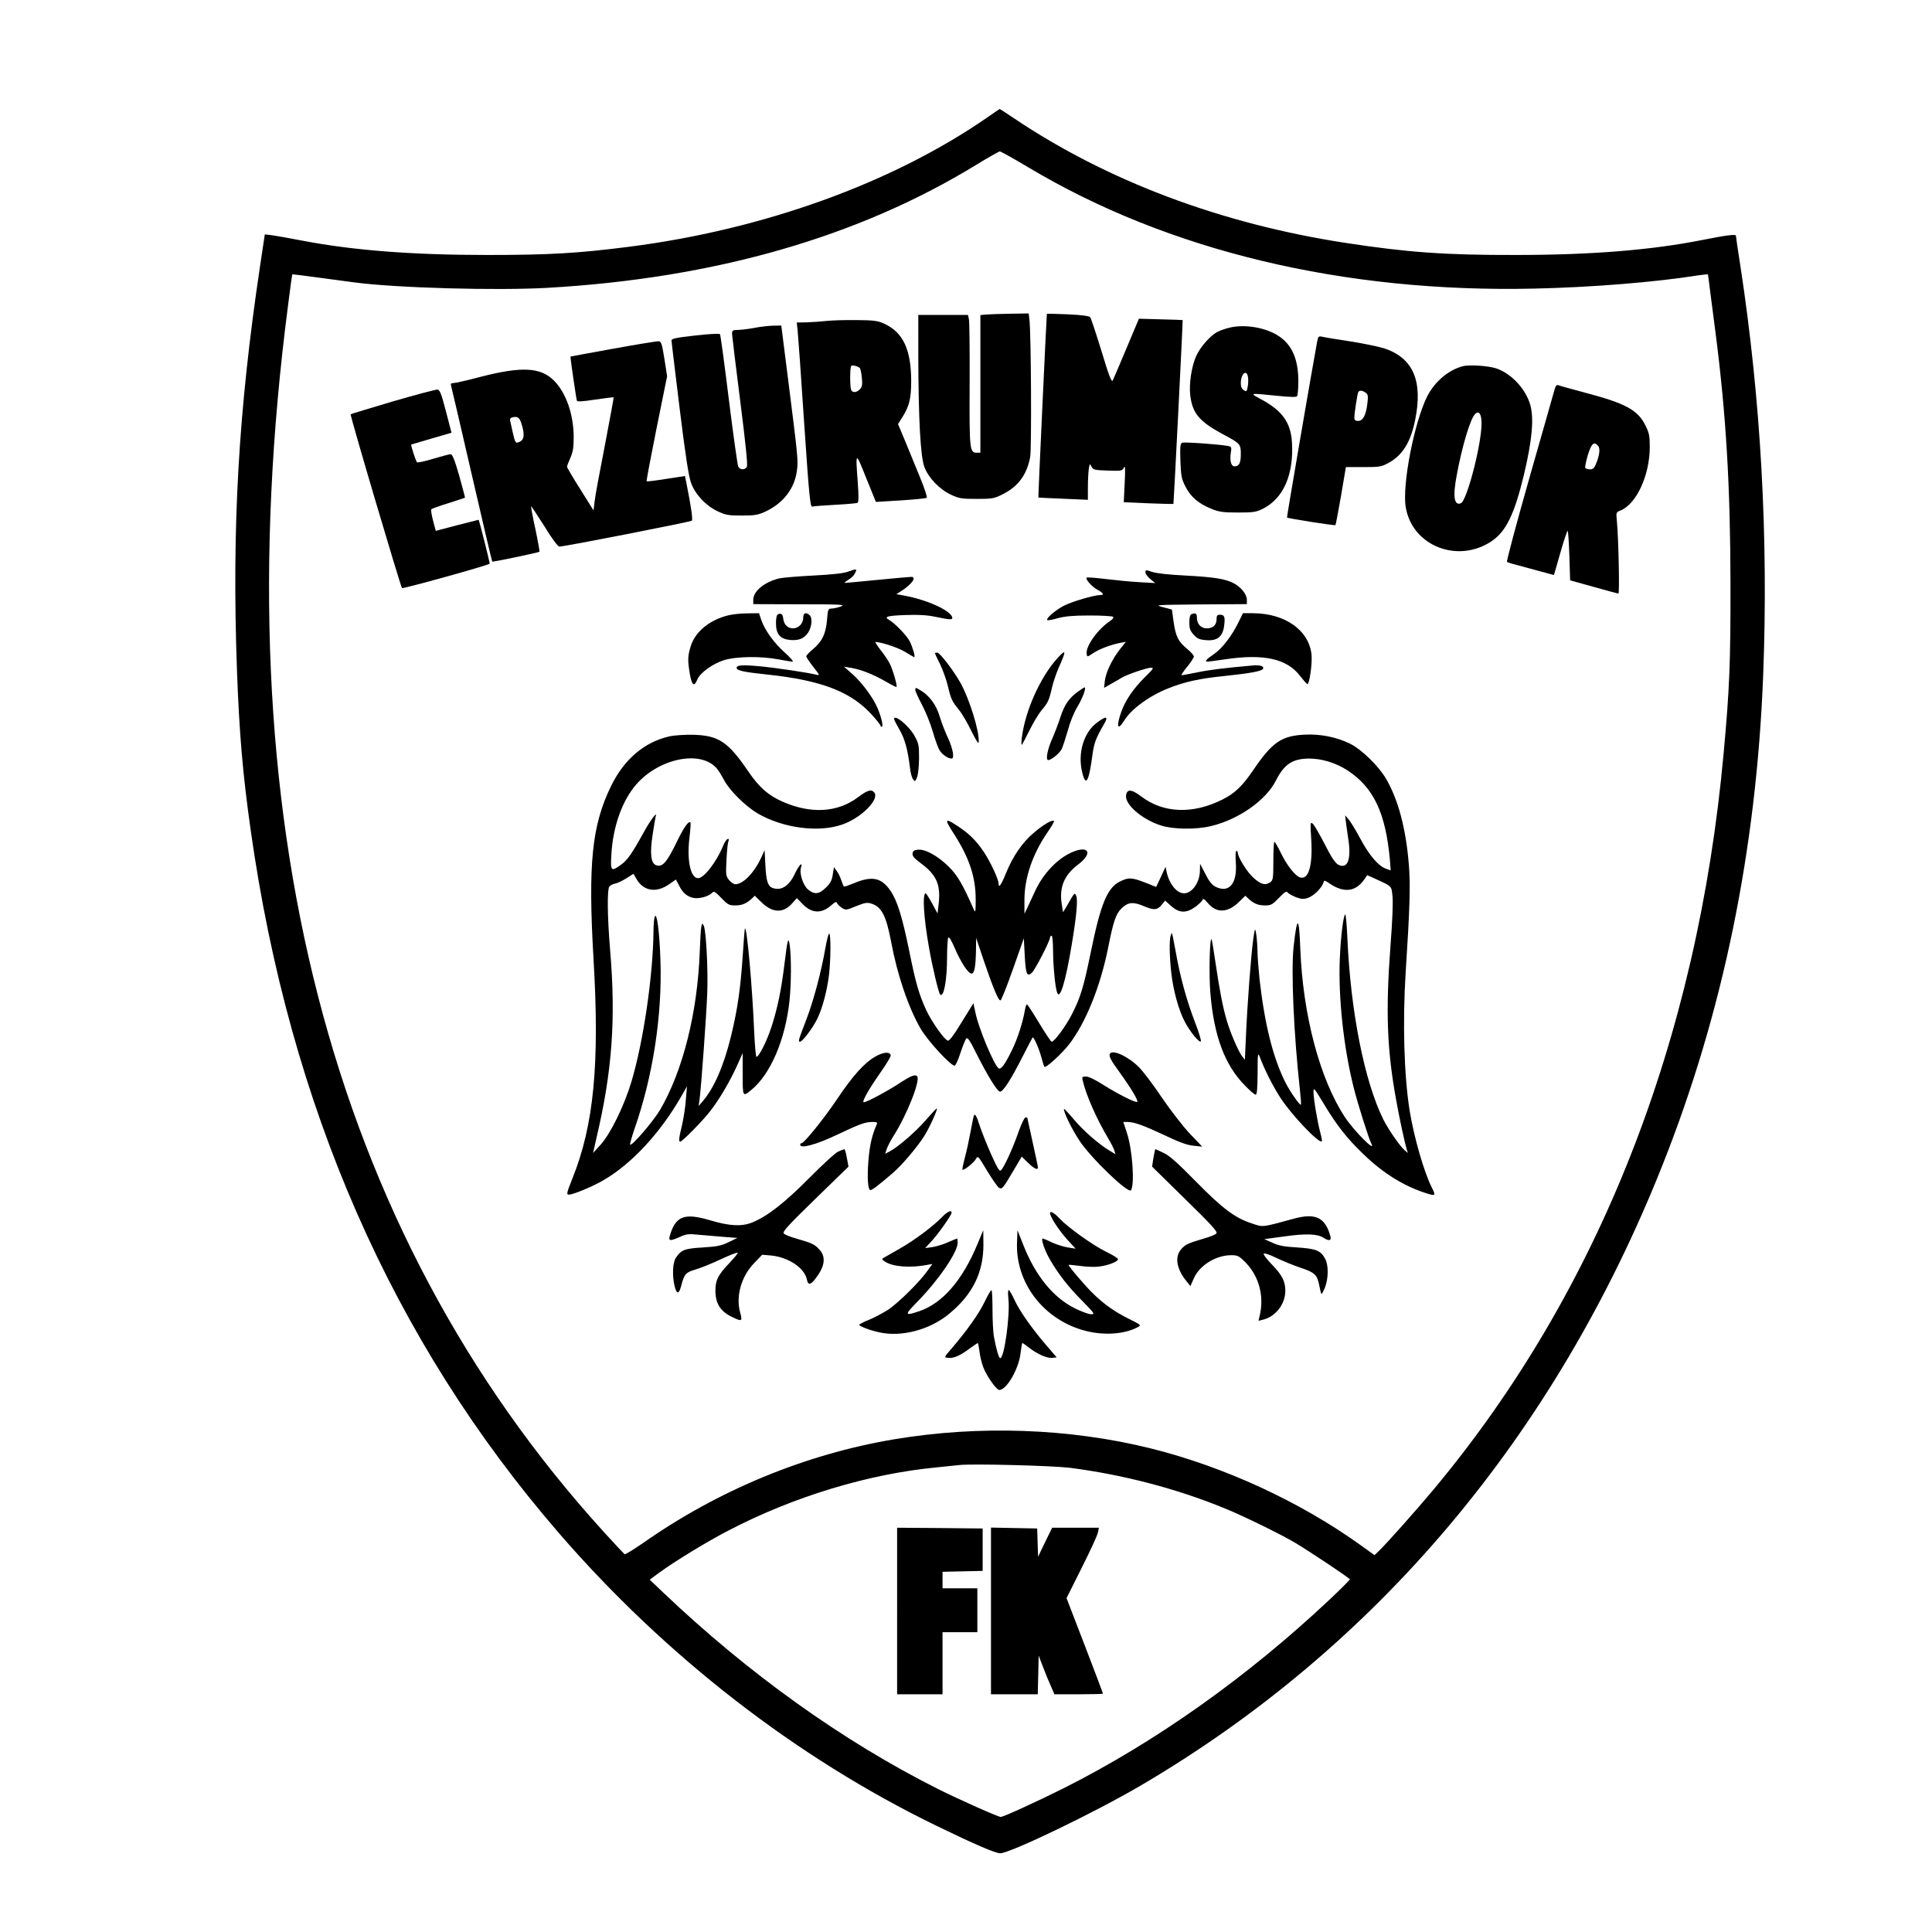 <?xml version="1.0" encoding="UTF-8" standalone="yes"?>
<svg version="1.0" xmlns="http://www.w3.org/2000/svg" width="100mm" height="100mm" viewBox="0 0 1113 1276" preserveAspectRatio="xMidYMid meet">
  <g transform="translate(0,1276) scale(0.1,-0.1)" fill="#000000" stroke="none">
    <path d="M5705 11984 c-627 -434 -1480 -741 -2367 -854 -336 -43 -528 -54
-933 -54 -496 0 -884 30 -1220 94 -82 16 -173 32 -201 36 l-50 6 -32 -213
c-142 -950 -186 -1714 -152 -2664 15 -414 38 -688 91 -1060 257 -1822 934
-3367 2035 -4640 704 -814 1571 -1486 2497 -1935 249 -121 386 -180 418 -180
65 0 622 268 924 445 1563 916 2742 2317 3450 4100 399 1005 620 2078 665
3235 35 911 -15 1816 -150 2700 -17 106 -30 198 -30 203 0 12 -66 3 -227 -29
-335 -66 -729 -98 -1228 -98 -466 -1 -714 17 -1125 80 -821 126 -1573 409
-2190 824 -49 33 -91 60 -92 60 -2 0 -39 -25 -83 -56z m273 -330 c922 -551
2082 -829 3342 -800 375 8 804 43 1078 87 36 5 66 8 67 7 1 -2 7 -46 13 -98 7
-52 23 -180 37 -285 70 -543 98 -1015 99 -1655 1 -526 -6 -697 -45 -1123 -173
-1901 -824 -3554 -1912 -4860 -116 -139 -323 -372 -370 -415 l-24 -23 -89 64
c-402 289 -903 520 -1389 641 -536 133 -1135 154 -1695 60 -585 -98 -1161
-336 -1658 -685 -63 -43 -117 -77 -122 -74 -4 3 -66 69 -137 147 -1816 1999
-2522 4740 -2086 8098 14 113 27 206 28 208 1 1 85 -9 186 -23 101 -14 202
-27 224 -30 281 -37 936 -55 1275 -36 1106 63 2056 336 2835 814 77 47 146 86
153 87 7 0 93 -48 190 -106z m272 -8588 c351 -45 708 -138 1026 -269 121 -49
363 -168 459 -224 100 -60 365 -236 365 -244 0 -4 -60 -64 -132 -132 -545
-513 -1152 -943 -1761 -1249 -185 -92 -395 -188 -413 -188 -17 0 -275 115
-413 184 -631 317 -1255 764 -1820 1302 l-85 81 64 47 c103 75 309 201 453
276 431 225 927 376 1382 419 61 6 126 13 145 15 86 10 612 -4 730 -18z"/>
    <path d="M5703 10683 l-43 -4 0 -455 0 -454 -25 0 c-46 0 -48 23 -46 455 1
220 -1 412 -5 428 l-6 27 -164 0 -164 0 0 -272 c1 -412 14 -662 40 -732 27
-72 100 -148 177 -184 52 -24 69 -27 168 -27 101 0 115 2 169 29 104 51 163
129 185 248 10 54 6 816 -5 906 l-5 42 -117 -2 c-64 -1 -136 -3 -159 -5z"/>
    <path d="M6099 10687 c-2 -10 -58 -1211 -56 -1213 1 -1 75 -4 165 -8 l162 -7
0 83 c0 46 3 100 6 121 6 36 7 37 18 15 11 -21 19 -23 107 -26 91 -3 96 -2
107 20 8 18 10 -7 5 -103 l-6 -126 163 -7 c89 -4 164 -5 165 -4 2 3 63 1211
61 1214 -1 1 -66 3 -145 5 l-144 4 -82 -195 c-45 -108 -86 -203 -91 -213 -8
-13 -25 31 -74 194 -36 116 -69 217 -75 224 -7 8 -56 15 -147 19 -76 3 -138 5
-139 3z"/>
    <path d="M4640 10640 c-36 -4 -94 -8 -129 -9 l-64 -1 6 -52 c3 -29 23 -304 43
-611 33 -486 40 -556 54 -553 8 3 76 8 152 12 75 4 141 10 147 13 7 5 8 45 1
136 -15 206 -15 205 55 30 l65 -160 164 10 c90 6 168 13 172 18 4 4 -16 65
-45 135 -29 70 -73 177 -98 239 l-47 112 32 51 c43 70 55 119 55 236 -1 207
-54 319 -178 376 -43 20 -68 23 -185 24 -74 1 -164 -2 -200 -6z m223 -310 c5
-4 11 -33 14 -64 5 -46 2 -60 -12 -76 -22 -24 -51 -26 -59 -4 -8 21 -8 149 1
157 7 8 43 -1 56 -13z"/>
    <path d="M4165 10594 c-38 -7 -87 -13 -107 -13 -35 -1 -38 -3 -38 -28 1 -16
25 -215 54 -443 35 -274 50 -421 44 -432 -11 -23 -45 -23 -57 0 -5 9 -33 208
-62 442 -29 234 -55 429 -59 433 -4 5 -78 1 -164 -9 -127 -14 -156 -21 -156
-33 0 -9 25 -212 54 -451 39 -316 60 -451 76 -492 28 -75 98 -149 175 -185 53
-25 71 -28 160 -28 87 0 107 4 157 27 115 54 191 151 206 268 10 66 7 91 -59
613 l-44 347 -55 -1 c-30 -1 -86 -7 -125 -15z"/>
    <path d="M7310 10597 c-30 -7 -68 -20 -85 -29 -48 -26 -112 -99 -139 -158 -31
-67 -49 -185 -40 -260 14 -118 59 -173 209 -254 123 -66 125 -68 125 -136 0
-58 -11 -80 -42 -80 -22 0 -32 38 -24 90 6 35 4 40 -16 44 -52 11 -289 28
-304 22 -14 -5 -16 -21 -13 -119 4 -103 7 -119 34 -172 35 -68 87 -112 172
-146 49 -20 77 -24 173 -24 102 0 121 3 164 24 137 68 206 225 194 438 -8 133
-64 211 -206 287 -77 41 -77 41 108 22 90 -9 127 -10 132 -2 4 6 8 50 8 97 0
145 -41 241 -129 299 -83 56 -221 80 -321 57z m118 -332 c2 -15 1 -43 -3 -61
-5 -30 -8 -32 -25 -21 -13 8 -20 23 -20 45 0 66 41 98 48 37z"/>
    <path d="M7885 10508 c-36 -193 -202 -1164 -200 -1166 6 -6 315 -55 320 -50 2
2 19 89 37 194 l32 189 116 0 c109 0 118 2 168 29 91 51 143 135 173 280 53
259 -12 411 -203 475 -35 11 -135 32 -223 46 -88 13 -172 27 -187 31 -24 5
-27 2 -33 -28z m320 -342 c15 -11 17 -21 11 -70 -9 -77 -29 -116 -61 -116 -19
0 -25 5 -25 23 0 25 18 146 25 165 6 16 27 15 50 -2z"/>
    <path d="M3235 10457 c-154 -28 -281 -51 -282 -52 -3 -1 37 -275 42 -291 2 -8
37 -6 122 7 65 10 119 16 121 15 1 -2 -25 -144 -58 -317 -34 -173 -65 -340
-68 -372 l-7 -58 -87 139 c-49 77 -88 144 -88 149 0 6 10 32 22 59 17 39 22
67 22 139 -1 150 -51 292 -130 371 -88 89 -214 95 -486 25 -86 -23 -166 -41
-178 -41 -16 0 -20 -5 -16 -17 3 -10 65 -274 137 -588 72 -313 133 -572 135
-574 3 -4 304 59 312 65 2 1 -10 69 -27 150 -18 81 -30 148 -28 150 1 2 40
-57 87 -131 49 -81 90 -135 99 -135 30 -1 866 163 875 171 8 7 -4 91 -35 245
l-10 50 -125 -19 c-68 -11 -126 -18 -128 -16 -3 2 27 159 65 349 l70 345 -18
115 c-16 101 -21 115 -38 116 -11 1 -146 -21 -300 -49z m-607 -492 c23 -70 20
-107 -8 -121 -30 -16 -32 -12 -50 66 -6 30 -14 63 -16 72 -3 10 2 18 13 21 35
9 48 1 61 -38z"/>
    <path d="M8845 10341 c-94 -25 -185 -102 -234 -199 -85 -169 -166 -583 -142
-730 41 -257 344 -377 568 -226 96 66 150 177 213 439 54 227 67 371 42 460
-29 104 -123 206 -222 241 -52 18 -181 27 -225 15z m125 -377 c0 -139 -97
-513 -137 -528 -44 -17 -54 44 -27 185 35 191 90 374 121 404 25 26 43 1 43
-61z"/>
    <path d="M9451 10183 c-6 -21 -80 -283 -166 -583 -85 -299 -151 -547 -147
-551 4 -3 27 -11 52 -17 25 -7 93 -25 151 -41 l107 -29 43 149 c23 82 45 146
48 143 3 -3 8 -78 11 -166 l5 -161 155 -43 c85 -24 159 -44 164 -44 8 0 1 356
-10 476 -6 60 -6 61 25 73 105 44 191 232 192 417 0 73 -4 94 -26 139 -51 106
-129 149 -392 219 -94 25 -177 48 -186 52 -12 4 -18 -4 -26 -33z m289 -368
c15 -17 9 -64 -14 -118 -11 -29 -21 -37 -40 -37 -14 0 -27 4 -31 10 -3 5 5 43
17 85 24 77 41 92 68 60z"/>
    <path d="M1780 10109 c-151 -45 -277 -83 -279 -85 -6 -5 329 -1136 339 -1148
6 -6 562 148 579 161 3 2 -66 276 -73 290 -1 0 -64 -16 -142 -36 l-141 -37
-18 68 c-10 38 -15 72 -11 75 4 4 55 22 113 40 59 19 108 35 109 36 1 1 -16
66 -38 145 -31 107 -45 142 -57 142 -9 0 -61 -14 -115 -30 -55 -17 -103 -27
-107 -23 -9 10 -42 114 -38 117 2 1 63 19 135 40 l131 38 -37 142 c-30 116
-40 141 -56 143 -10 1 -143 -34 -294 -78z"/>
    <path d="M4785 8984 c-26 -10 -106 -19 -225 -25 -102 -5 -205 -14 -229 -19
-97 -24 -171 -84 -171 -141 l0 -29 308 -1 c269 0 303 -2 272 -14 -19 -7 -47
-14 -61 -14 -25 -1 -26 -4 -32 -76 -8 -92 -32 -141 -92 -192 -25 -20 -45 -42
-45 -48 0 -5 21 -37 46 -69 44 -56 45 -58 20 -52 -62 15 -270 46 -378 56 -113
10 -148 7 -148 -11 0 -18 49 -28 202 -44 360 -38 557 -114 697 -272 28 -31 51
-61 51 -65 0 -4 4 -8 9 -8 12 0 -3 65 -29 125 -30 70 -101 165 -165 223 l-56
49 53 -9 c66 -12 147 -45 228 -92 34 -20 64 -35 66 -33 7 6 -25 117 -45 155
-11 21 -38 62 -61 90 -22 29 -37 52 -33 52 40 -1 149 -37 195 -65 31 -19 58
-35 61 -35 9 0 -10 65 -30 105 -21 40 -99 120 -138 142 -34 20 -8 27 113 31
84 3 140 0 196 -12 100 -21 117 -21 109 0 -18 47 -177 117 -326 142 l-42 8 30
19 c72 45 107 95 68 95 -10 0 -110 -9 -223 -20 -113 -11 -209 -20 -215 -20 -5
0 4 9 22 20 17 10 37 28 42 39 20 36 16 37 -44 15z"/>
    <path d="M6750 8980 c0 -10 15 -30 33 -45 l32 -26 -105 6 c-58 3 -158 13 -224
21 -65 8 -121 12 -124 9 -10 -10 34 -60 71 -80 40 -22 47 -35 19 -35 -41 0
-191 -44 -243 -72 -57 -30 -117 -83 -107 -93 3 -4 34 2 69 12 48 13 101 18
211 18 80 0 150 -4 155 -9 4 -4 -3 -16 -17 -25 -84 -55 -166 -169 -158 -220 3
-21 4 -21 41 4 41 28 118 57 180 69 l38 7 -40 -50 c-52 -67 -92 -151 -99 -207
l-5 -47 49 28 c27 15 58 33 69 40 34 20 165 65 191 65 22 0 17 -7 -39 -62 -77
-76 -130 -154 -157 -231 -34 -97 -24 -127 20 -56 46 76 168 165 294 214 105
42 206 64 366 80 172 18 247 32 256 47 11 17 -17 27 -65 23 -192 -17 -289 -29
-370 -46 -51 -10 -97 -19 -102 -19 -5 0 11 25 36 55 25 31 45 62 45 69 0 8
-20 30 -45 51 -58 47 -75 81 -89 179 l-11 80 -60 16 c-58 15 -51 15 248 18
l307 2 0 29 c0 36 -40 85 -89 110 -55 28 -130 40 -321 50 -107 5 -191 15 -217
24 -40 14 -43 14 -43 -3z"/>
    <path d="M3995 8696 c-124 -30 -221 -110 -249 -207 -19 -63 -20 -88 -5 -180
13 -76 29 -88 49 -38 19 46 101 105 177 129 81 25 244 27 360 5 43 -8 85 -15
93 -15 8 0 -15 27 -52 60 -73 66 -131 147 -155 215 l-15 45 -76 -1 c-43 0
-100 -6 -127 -13z"/>
    <path d="M4323 8703 c-8 -3 -13 -25 -13 -58 0 -74 27 -106 96 -112 55 -4 88 9
115 47 25 36 31 96 13 115 -25 25 -44 18 -44 -15 0 -38 -31 -70 -68 -70 -35 0
-59 25 -64 64 -3 30 -13 38 -35 29z"/>
    <path d="M7053 8703 c-8 -3 -13 -24 -13 -54 0 -39 5 -55 28 -80 24 -27 37 -33
83 -37 72 -6 108 22 118 89 9 62 4 79 -25 79 -20 0 -24 -5 -24 -29 0 -39 -24
-61 -65 -61 -39 0 -65 29 -65 72 0 27 -10 33 -37 21z"/>
    <path d="M7366 8653 c-44 -92 -110 -177 -165 -214 -49 -33 -62 -49 -41 -49 6
0 56 7 113 15 257 39 412 5 499 -110 21 -27 42 -51 47 -53 14 -5 34 135 28
195 -17 161 -176 273 -389 273 l-64 0 -28 -57z"/>
    <path d="M5360 8446 c0 -3 15 -36 34 -73 18 -37 41 -102 51 -143 21 -88 27
-101 74 -159 19 -23 56 -86 82 -140 36 -72 48 -89 48 -69 3 76 -62 282 -120
387 -46 82 -137 201 -154 201 -8 0 -15 -2 -15 -4z"/>
    <path d="M6168 8412 c-113 -125 -212 -347 -234 -522 -4 -30 -4 -52 0 -49 3 3
26 46 50 95 24 49 60 109 81 134 42 50 49 65 69 153 8 34 27 89 41 122 54 120
53 133 -7 67z"/>
    <path d="M5230 8204 c0 -9 20 -53 44 -98 24 -45 56 -124 71 -176 15 -52 35
-109 46 -126 17 -28 55 -54 79 -54 20 0 9 64 -23 134 -19 39 -44 105 -56 145
-23 77 -69 139 -130 174 -29 17 -31 17 -31 1z"/>
    <path d="M6303 8191 c-58 -42 -88 -86 -114 -166 -12 -38 -37 -104 -56 -147
-31 -71 -43 -138 -25 -138 20 0 73 43 88 71 9 18 27 74 41 123 14 54 40 119
64 158 35 59 60 128 47 128 -3 0 -23 -13 -45 -29z"/>
    <path d="M5090 8011 c0 -5 16 -36 35 -69 35 -58 56 -135 70 -253 3 -31 12 -65
20 -75 13 -18 14 -17 26 11 8 17 13 71 14 125 0 87 -2 100 -30 150 -36 66
-135 147 -135 111z"/>
    <path d="M6427 7985 c-85 -65 -125 -200 -95 -324 24 -101 44 -67 68 112 10 78
23 112 74 200 35 58 19 62 -47 12z"/>
    <path d="M3604 7896 c-163 -37 -297 -151 -383 -327 -127 -260 -153 -512 -116
-1144 41 -693 2 -1096 -139 -1447 -39 -98 -41 -108 -24 -108 29 0 161 55 230
96 186 108 376 314 513 554 l37 65 -7 -86 c-3 -47 -15 -123 -25 -168 -22 -90
-24 -111 -12 -111 13 0 152 141 198 202 60 77 130 196 176 298 l38 85 0 -139
c0 -152 0 -152 59 -103 125 103 223 332 250 585 12 112 13 288 2 367 -9 65
-15 43 -36 -130 -20 -163 -45 -284 -84 -405 -30 -93 -83 -200 -100 -200 -4 0
-11 75 -15 168 -12 290 -48 694 -61 680 -2 -2 -8 -79 -14 -172 -15 -226 -35
-362 -77 -536 -49 -200 -111 -343 -189 -435 l-26 -30 6 40 c11 85 45 548 51
705 6 153 -7 404 -22 443 -15 41 -21 5 -27 -160 -14 -408 -112 -797 -263
-1054 -46 -77 -186 -240 -197 -229 -3 3 10 50 29 105 121 346 183 747 171
1110 -6 191 -24 326 -38 290 -4 -11 -8 -54 -8 -96 -3 -294 -67 -731 -146 -994
-47 -158 -138 -343 -203 -415 l-50 -55 23 102 c103 437 128 780 90 1233 -19
227 -21 406 -5 425 6 8 24 17 40 20 15 3 48 19 73 35 l46 29 20 -35 c47 -80
130 -93 214 -35 l46 32 20 -38 c25 -50 52 -73 94 -83 38 -8 100 8 125 33 12
13 20 9 61 -34 42 -44 52 -49 90 -49 46 0 73 11 109 43 l22 21 43 -42 c74 -73
146 -75 205 -7 l30 33 38 -39 c60 -62 124 -65 188 -9 26 23 35 27 39 16 3 -8
18 -22 32 -32 25 -16 29 -16 94 11 60 24 73 26 104 16 65 -22 95 -80 127 -249
41 -221 115 -438 196 -577 49 -83 203 -250 225 -243 6 2 24 41 38 86 15 45 32
87 38 93 9 9 25 -15 63 -92 78 -155 142 -259 160 -259 20 0 71 78 148 230 35
68 65 126 67 128 7 7 43 -75 58 -132 9 -32 17 -60 20 -62 9 -10 111 83 161
146 111 142 210 387 261 647 33 166 50 217 86 252 43 43 76 47 149 16 68 -29
90 -26 120 12 l20 25 40 -36 c53 -47 99 -49 159 -6 23 17 45 38 48 46 4 12 12
7 35 -20 56 -68 131 -66 205 6 l43 42 22 -21 c36 -32 63 -43 109 -43 38 0 48
5 90 49 39 41 50 47 59 36 6 -8 31 -21 55 -31 36 -13 50 -14 79 -4 36 12 90
64 101 99 6 19 7 19 41 -4 97 -66 176 -55 234 33 l15 22 55 -25 c111 -51 104
-44 112 -115 4 -39 -1 -169 -13 -320 -33 -437 -24 -690 37 -1025 23 -128 56
-281 71 -330 l6 -20 -23 20 c-33 30 -103 132 -138 200 -125 251 -217 713 -238
1198 -4 86 -10 157 -14 157 -12 0 -30 -145 -36 -290 -11 -252 24 -584 91 -851
26 -106 100 -339 117 -372 34 -65 -113 82 -174 174 -166 251 -278 675 -295
1112 -8 219 -21 224 -44 16 -18 -158 1 -582 41 -943 6 -54 9 -100 7 -102 -7
-7 -71 85 -102 146 -82 163 -137 383 -171 680 -7 69 -14 157 -14 195 -1 39 -5
88 -9 110 -7 39 -8 37 -19 -40 -14 -98 -39 -426 -48 -637 l-7 -157 -20 25
c-23 30 -78 157 -100 235 -26 88 -46 192 -72 367 -13 90 -26 166 -28 169 -13
12 -18 -236 -8 -357 24 -284 95 -473 226 -607 33 -35 66 -63 73 -63 9 0 12 38
13 143 0 129 2 139 14 107 33 -88 90 -200 141 -277 78 -117 252 -298 269 -281
3 2 -2 28 -10 58 -19 70 -45 225 -45 269 0 31 6 24 65 -74 87 -146 157 -235
265 -338 133 -129 275 -216 428 -262 47 -15 50 -10 23 43 -51 101 -117 330
-146 507 -37 235 -47 583 -26 915 27 415 32 573 21 708 -19 238 -70 431 -151
569 -49 84 -161 193 -237 231 -90 44 -195 65 -300 60 -154 -8 -214 -49 -341
-236 -71 -104 -120 -151 -201 -192 -196 -99 -391 -92 -538 20 -64 49 -95 50
-100 5 -6 -61 108 -158 231 -197 79 -26 233 -28 330 -4 182 43 364 171 429
301 55 108 109 144 219 145 85 0 179 -29 255 -79 172 -113 251 -281 279 -593
l5 -67 -30 11 c-50 17 -112 89 -169 196 -30 56 -65 114 -78 129 l-24 28 4 -35
c2 -19 10 -74 17 -122 21 -136 -5 -202 -68 -168 -19 11 -45 50 -87 133 -33 64
-68 125 -78 135 -18 16 -19 13 -12 -99 11 -176 -17 -272 -74 -254 -32 10 -89
83 -127 163 -19 39 -38 72 -42 72 -4 0 -7 -57 -7 -126 0 -113 -2 -127 -19
-140 -34 -24 -64 -16 -115 31 -42 39 -101 135 -101 164 0 6 -4 11 -9 11 -6 0
-7 -32 -4 -75 11 -142 -45 -208 -137 -160 -20 10 -42 38 -64 83 l-35 67 -1
-43 c0 -79 -51 -152 -105 -152 -47 0 -96 59 -114 137 l-8 38 -31 -67 -31 -66
-73 29 c-88 34 -109 35 -164 8 -85 -40 -129 -147 -194 -464 -48 -235 -68 -301
-126 -415 -41 -79 -115 -180 -133 -180 -5 0 -41 54 -81 120 -40 67 -77 123
-81 126 -4 2 -11 -12 -14 -33 -15 -87 -49 -192 -86 -268 -47 -96 -72 -130 -88
-121 -30 19 -133 265 -154 369 l-13 61 -78 -126 c-54 -89 -82 -125 -92 -121
-24 9 -105 124 -140 198 -49 106 -71 181 -114 395 -46 224 -79 332 -124 397
-59 87 -122 100 -243 49 -32 -13 -60 -23 -64 -21 -3 2 -11 21 -18 42 -7 22
-21 50 -31 62 l-17 24 -8 -49 c-5 -37 -15 -57 -45 -86 -45 -45 -76 -48 -118
-13 -33 27 -59 108 -47 144 14 45 -13 18 -41 -41 -38 -81 -91 -114 -148 -92
-30 11 -41 48 -46 149 l-5 100 -22 -48 c-47 -102 -120 -177 -171 -177 -11 0
-30 12 -42 28 -21 25 -22 35 -17 132 3 58 8 113 13 124 5 13 3 17 -6 14 -7 -2
-20 -22 -29 -44 -42 -104 -126 -214 -165 -214 -50 0 -75 115 -58 262 7 56 10
103 7 106 -11 12 -41 -29 -81 -110 -74 -154 -102 -186 -144 -173 -36 11 -44
76 -25 200 9 61 19 117 21 125 12 36 -38 -31 -81 -110 -75 -136 -106 -181
-148 -211 -66 -48 -71 -44 -64 69 10 182 72 356 165 462 150 171 421 227 528
108 12 -12 34 -48 50 -78 36 -70 141 -174 224 -223 167 -97 403 -128 560 -72
125 44 246 167 209 211 -19 23 -44 16 -108 -32 -134 -101 -311 -111 -497 -29
-95 42 -154 94 -224 196 -136 200 -198 241 -365 246 -59 1 -125 -3 -161 -11z"/>
    <path d="M5440 7332 c0 -5 18 -37 40 -71 107 -165 150 -295 149 -445 0 -75 -2
-87 -11 -66 -74 168 -109 229 -167 286 -72 71 -154 117 -203 112 -25 -2 -34
-8 -36 -25 -2 -16 10 -31 53 -63 105 -78 133 -140 120 -266 l-8 -67 -36 67
c-20 36 -39 66 -42 66 -23 0 -14 -159 22 -360 21 -122 63 -298 73 -308 24 -24
46 93 46 247 0 64 4 122 8 128 5 8 20 -16 41 -65 40 -94 90 -172 112 -172 20
0 28 44 30 155 l1 80 49 -145 c62 -183 99 -272 112 -267 6 2 43 95 82 206 l72
204 6 -113 c6 -123 15 -144 47 -115 21 19 120 211 120 233 0 6 5 12 10 12 6 0
10 -41 10 -102 1 -98 13 -231 26 -271 18 -58 56 63 98 318 32 191 41 298 28
321 -11 19 -8 23 -66 -78 l-20 -33 -8 50 c-19 113 14 195 110 267 108 83 56
133 -68 67 -86 -46 -170 -139 -217 -241 -21 -46 -46 -99 -55 -118 l-17 -35 0
86 c-1 148 52 306 153 453 26 37 45 71 42 74 -11 10 -70 -24 -134 -79 -75 -63
-137 -154 -183 -266 -31 -78 -49 -103 -49 -68 0 28 -52 139 -95 205 -51 77
-100 125 -175 174 -56 37 -70 42 -70 28z"/>
    <path d="M4636 6497 c-26 -151 -78 -348 -126 -472 -53 -138 -55 -145 -41 -145
16 0 86 93 115 154 34 71 63 182 76 286 12 101 13 267 2 274 -5 3 -16 -41 -26
-97z"/>
    <path d="M6916 6578 c-9 -35 -7 -138 5 -245 13 -115 49 -247 90 -323 35 -66
94 -138 105 -128 4 4 -13 61 -38 125 -55 142 -100 306 -128 468 -12 66 -23
121 -25 123 -1 1 -5 -8 -9 -20z"/>
    <path d="M4965 5781 c-72 -41 -148 -126 -252 -281 -89 -132 -217 -290 -234
-290 -5 0 -9 -5 -9 -11 0 -27 106 1 240 65 154 73 189 86 238 86 29 0 33 -3
27 -17 -31 -70 -46 -138 -54 -232 -10 -120 -4 -201 13 -201 12 0 57 35 150
115 59 51 158 168 204 240 33 51 94 185 84 184 -4 0 -36 -35 -72 -76 -64 -75
-184 -179 -240 -208 l-29 -15 11 33 c6 17 26 56 44 84 91 143 180 371 156 395
-14 14 -42 3 -127 -53 -79 -51 -207 -119 -225 -119 -16 0 32 85 109 195 39 55
70 107 69 115 -5 26 -51 22 -103 -9z"/>
    <path d="M6516 5801 c-10 -15 4 -42 69 -131 70 -97 119 -179 111 -187 -8 -9
-124 49 -221 110 -54 35 -100 57 -117 57 -26 0 -28 -2 -22 -27 23 -98 92 -254
169 -383 18 -30 36 -66 40 -79 l7 -24 -38 23 c-72 43 -174 132 -236 206 -34
40 -64 72 -65 70 -10 -9 52 -136 101 -209 77 -117 324 -354 341 -328 25 42 9
272 -28 381 l-23 70 25 0 c47 0 104 -21 244 -86 100 -48 152 -67 195 -71 l57
-6 -80 84 c-44 46 -127 153 -185 238 -57 85 -126 176 -153 203 -70 70 -173
118 -191 89z"/>
    <path d="M5616 5389 c-2 -8 -12 -54 -21 -104 -9 -49 -25 -125 -37 -168 -11
-43 -19 -80 -16 -82 8 -8 75 46 88 70 13 24 15 22 74 -77 34 -56 69 -106 78
-112 21 -13 26 -7 99 117 l52 88 41 -40 c41 -40 66 -52 66 -31 0 6 -16 81 -35
167 -19 86 -35 158 -35 160 0 2 -6 3 -12 3 -7 0 -28 -44 -47 -98 -37 -107 -96
-236 -116 -252 -9 -8 -24 17 -64 106 -28 63 -61 146 -73 182 -23 73 -35 93
-42 71z"/>
    <path d="M4722 5155 c-19 -8 -106 -88 -195 -178 -164 -165 -278 -253 -377
-292 -69 -27 -149 -22 -273 15 -172 51 -230 30 -268 -102 -10 -35 1 -36 67 -7
41 19 58 21 123 14 42 -4 117 -10 166 -14 l90 -7 -58 -28 c-49 -24 -77 -29
-171 -35 -120 -7 -143 -16 -177 -68 -22 -33 -25 -119 -8 -189 14 -55 29 -52
44 7 19 74 30 86 92 104 32 9 107 39 166 67 60 28 111 48 114 44 3 -3 -22 -33
-55 -68 -76 -80 -92 -113 -92 -184 0 -80 32 -133 102 -168 74 -37 78 -35 61
27 -29 108 8 237 93 325 l53 55 58 -5 c115 -11 221 -82 237 -158 8 -44 29 -37
71 25 50 71 53 130 10 174 -30 33 -47 41 -151 71 -40 11 -77 26 -83 34 -9 11
32 56 208 227 l220 214 -11 58 c-5 31 -13 57 -16 57 -4 -1 -22 -7 -40 -15z"/>
    <path d="M6803 5113 l-9 -58 218 -214 c175 -171 216 -216 207 -227 -6 -8 -43
-23 -83 -34 -106 -31 -124 -40 -151 -72 -43 -51 -29 -131 38 -212 l24 -30 25
56 c39 83 145 148 245 148 43 0 51 -4 99 -53 84 -88 118 -217 90 -341 l-9 -39
29 7 c84 20 148 103 148 191 0 64 -22 105 -91 176 -31 32 -54 62 -52 68 3 7
34 -3 84 -27 44 -21 117 -51 163 -66 92 -31 107 -46 121 -120 5 -26 11 -49 13
-52 3 -2 13 17 24 43 23 60 24 148 1 189 -28 54 -60 67 -183 75 -87 5 -124 12
-165 31 l-54 24 133 18 c141 20 219 17 258 -9 38 -24 54 -20 45 13 -35 122
-98 152 -241 113 -213 -58 -201 -57 -275 -32 -113 36 -196 99 -370 276 -116
118 -174 171 -212 189 -29 14 -54 26 -57 26 -2 0 -8 -26 -13 -57z"/>
    <path d="M5409 4724 c-57 -60 -189 -159 -284 -212 -49 -28 -97 -55 -105 -60
-12 -7 -10 -12 11 -25 52 -34 168 -43 283 -20 l29 5 -34 -47 c-52 -73 -187
-206 -255 -253 -34 -22 -91 -53 -128 -68 -36 -14 -66 -30 -66 -34 0 -9 70 -36
130 -49 148 -34 337 16 465 123 154 127 225 272 225 455 l-1 96 -38 -91 c-100
-241 -231 -391 -385 -444 -98 -33 -99 -26 -12 63 138 140 266 327 266 389 0
16 -2 28 -4 28 -2 0 -29 -11 -61 -25 -31 -14 -78 -28 -104 -32 l-46 -6 41 44
c44 47 134 174 134 190 0 20 -28 7 -61 -27z"/>
    <path d="M6120 4748 c0 -24 58 -113 113 -174 l56 -61 -50 8 c-27 4 -75 19
-106 33 -30 15 -58 26 -61 26 -14 0 12 -78 47 -138 58 -100 124 -184 218 -278
78 -80 81 -84 54 -84 -16 0 -64 18 -107 39 -144 72 -261 216 -341 420 l-38 96
-3 -80 c-11 -270 179 -515 454 -585 121 -31 255 -22 342 24 26 14 26 14 -58
56 -94 47 -162 95 -235 166 -52 50 -167 185 -162 190 1 2 36 -2 77 -7 41 -6
97 -8 123 -4 61 7 127 33 126 49 0 6 -36 28 -81 50 -81 39 -249 159 -302 215
-35 39 -66 57 -66 39z"/>
    <path d="M5688 4162 c-36 -76 -117 -190 -217 -307 -52 -60 -52 -60 -25 -63 36
-5 79 14 141 60 29 21 54 38 56 38 2 0 7 -25 11 -55 3 -31 15 -78 25 -105 22
-58 87 -150 106 -150 49 0 131 143 141 248 4 34 9 62 11 62 3 0 22 -13 42 -29
56 -44 119 -72 154 -69 l31 3 -60 70 c-99 114 -183 233 -217 306 -17 38 -36
69 -40 69 -5 0 -6 -26 -2 -57 12 -108 -27 -393 -54 -393 -9 0 -26 57 -41 139
-6 29 -10 112 -10 182 0 71 -3 129 -7 128 -5 0 -25 -35 -45 -77z"/>
    <path d="M5110 2120 l0 -550 150 0 150 0 0 205 0 205 115 0 115 0 0 145 0 145
-115 0 -115 0 0 55 0 54 133 3 132 3 0 140 0 140 -282 3 -283 2 0 -550z"/>
    <path d="M5730 2120 l0 -550 155 0 154 0 3 128 3 127 29 -75 c15 -41 39 -99
52 -127 l23 -53 160 0 c89 0 161 2 161 4 0 2 -54 145 -120 317 l-121 314 100
200 c56 111 104 215 107 233 l7 32 -155 0 -154 0 -47 -96 -46 -96 -3 93 -3 94
-152 3 -153 3 0 -551z"/>
  </g>
</svg>